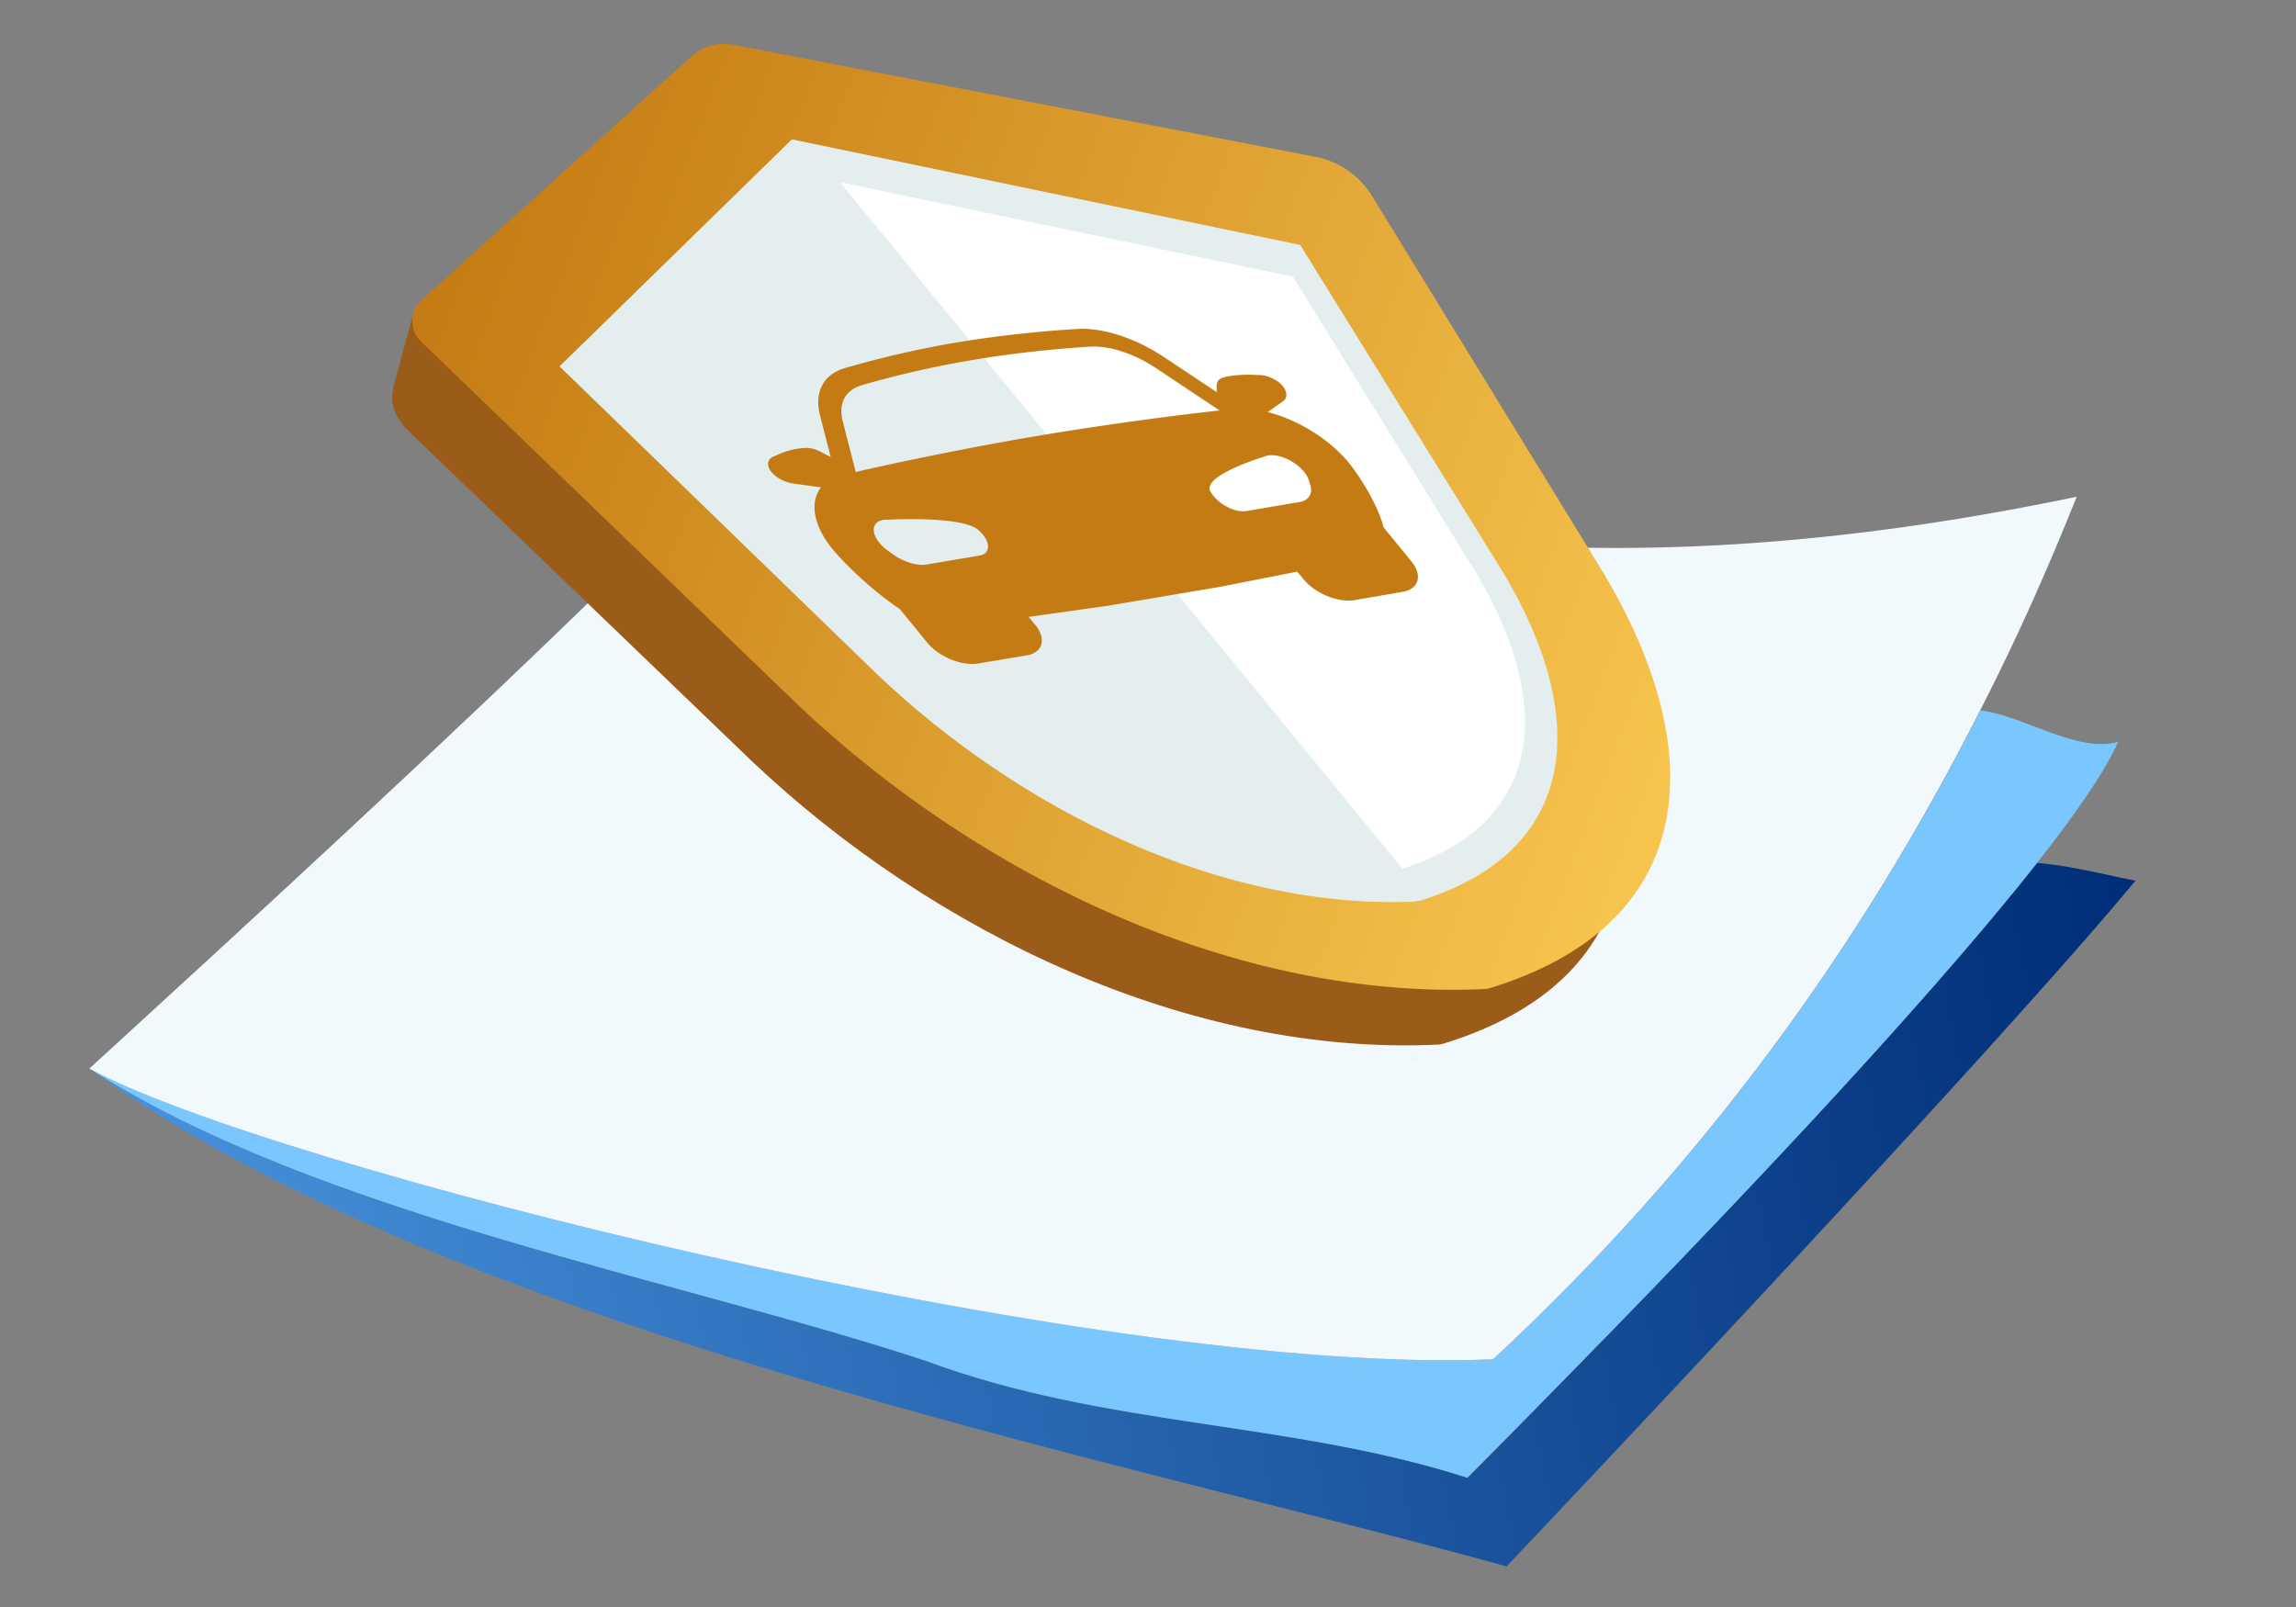 <svg xmlns="http://www.w3.org/2000/svg" viewBox="0 0 100 70"><rect x="0" y="0" width="100" height="70" fill="#808080" stroke="none"/><linearGradient id="a" gradientUnits="userSpaceOnUse" x1="3.605" y1="54.493" x2="92.732" y2="54.493" gradientTransform="rotate(-10.359 49.378 40.75)"><stop offset="0" stop-color="#4793dd"/><stop offset="1" stop-color="#002d77"/></linearGradient><path fill="url(#a)" d="M68.26 59.96a624.39 624.39 0 01-4.35 4.41c-7.74-2.49-15.74-2.18-23.58-5.09-10.67-3.53-26.58-6.38-36.42-12.73 15.53 11.28 44.04 16.81 61.71 21.68 0 0 20.94-22.08 27.39-29.87-1.45-.28-2.87-.66-4.29-.77-2.53 3.22-6.04 7.17-9.67 11.09-3.8 4.1-7.73 8.16-10.79 11.28z"/><path fill="#7AC6FF" d="M65.04 59.21c-17.32.74-53.6-8.52-61.13-12.66 9.83 6.34 25.75 9.2 36.42 12.73 7.85 2.91 15.84 2.6 23.58 5.09 1-1 2.52-2.54 4.35-4.41 3.06-3.12 6.99-7.18 10.79-11.28 3.63-3.92 7.14-7.88 9.67-11.09 1.72-2.18 2.98-4.02 3.53-5.27-1.86.47-4-1.11-5.99-1.38-5.22 10.31-12.12 19.83-21.22 28.27z"/><path fill="#F2F9FC" d="M29.83 22.14l-2.11 2.08c-.17.17-.34.33-.52.5-7.61 7.45-16.56 15.65-23.3 21.82v.01c7.53 4.14 43.81 13.4 61.13 12.66 9.1-8.44 16-17.96 21.22-28.28 1.55-3.02 2.93-6.12 4.19-9.27v-.02c-20.91 4.35-35.93 2.13-55.36-4.88-1.23 1.3-2.57 2.68-3.99 4.11-.15.16-.32.32-.48.49-.08.09-.18.18-.27.27l-.51.51z"/><path fill="#9FBDDD" d="M61.68 46.07h.08l-.1.02-.06.01-.1.02c.02-.01.04-.02.06-.02h.07c.01-.02.03-.02.05-.03z"/><path fill="#9C5C19" d="M28.87 4.17l28 5.39L67.82 27.4c4.76 7.98 4.02 15.34-5.02 18.08-.02 0-.1.01-.12.02-10.85.53-22.04-4.87-29.93-12.34l-14.9-14.33c-.54-.52-.93-1.16-.71-1.99l.83-3.07 10.9-9.6z"/><linearGradient id="b" gradientUnits="userSpaceOnUse" x1="-2751.244" y1="20.854" x2="-2692.256" y2="20.854" gradientTransform="scale(-1 1) rotate(-20.682 -1383.725 -7308.683)"><stop offset="0" stop-color="#f7c54e"/><stop offset="1" stop-color="#c47b13"/></linearGradient><path fill="url(#b)" d="M31.93 1.95l25.36 4.88c1.03.2 1.93.82 2.47 1.71l10.09 16.44c4.76 7.98 4.02 15.34-5.02 18.08-.02 0-.05.01-.07.01-.02.01-.04 0-.05.01-10.85.52-22.03-4.88-29.93-12.35L18.33 14.87c-.51-.5-.5-1.32.03-1.8L30.12 2.45c.49-.44 1.16-.63 1.81-.5z"/><path fill="#E4EEEE" d="M34.49 6.07l22.14 4.6 8.81 14.22c3.83 6.36 3.36 12.21-3.64 14.36h-.05c-.01.01-.03.01-.04.02-8.45.39-17.25-3.94-23.52-9.91l-13.82-13.4 10.12-9.89z"/><path fill="#CD3C5B" d="M61.79 39.26h.06l-.08.01-.05.01-.08.01c.02-.01.03-.01.05-.02h.05c.02 0 .04 0 .05-.01z"/><path fill="#FFF" d="M36.59 7.94l24.49 29.9c6.22-1.97 6.61-7.22 3.18-12.94l-7.95-12.85-19.72-4.11z"/><path fill="#C47B13" d="M55.22 17.95c1.4.36 2.84 1.28 3.67 2.39.7.95 1.2 1.95 1.37 2.63l1.21 1.48c.5.61.33 1.21-.38 1.33l-2.09.36c-.71.12-1.7-.28-2.21-.89l-.29-.35-3.35.66-2.43.41-2.43.41-3.49.49.29.35c.5.61.33 1.21-.38 1.33l-2.1.35c-.71.12-1.7-.28-2.21-.89l-1.21-1.48c-.84-.56-1.92-1.48-2.75-2.4-.99-1.09-1.22-2.21-.68-2.9l-1.22-.17c-.5-.07-1.02-.43-1.08-.78-.03-.18.05-.34.28-.41.02-.01.42-.23.98-.32.11-.02.23-.03.35-.04.22-.01.47.06.69.18l.42.22-.47-1.84c-.25-1 .16-1.77 1.1-2.04a43.4 43.4 0 014.84-1.11c1.69-.28 3.44-.48 5.26-.59 1.11-.07 2.53.39 3.78 1.22l2.3 1.53v-.29c0-.16.09-.28.27-.34.1-.03.2-.06.31-.07.56-.09 1.17-.05 1.21-.04.27-.02.56.08.8.23.45.28.58.71.3.91l-.66.47zm-9.99 1.03c3.16-.53 6.3-.93 7.89-1.1l-2.78-1.85c-.95-.63-2.02-.98-2.86-.93-1.78.11-3.52.31-5.18.59-1.65.28-3.25.65-4.77 1.09-.71.21-1.02.79-.83 1.55l.57 2.23c1.54-.36 4.75-1.04 7.96-1.58M57 20.9c-.22-.62-1.16-1.16-1.77-1.06-.05.01-.09.02-.14.04-.13.04-2.66.82-2.39 1.49.26.53 1.05.98 1.59.89l2.3-.39c.43-.07.61-.39.46-.81L57 20.9m-14.34 3.3c.53-.09.49-.66-.08-1.14-.76-.59-3.8-.43-3.96-.42-.06 0-.11 0-.16.01-.6.1-.53.79.2 1.33l.18.13c.49.36 1.09.55 1.52.48l2.3-.39"/></svg>